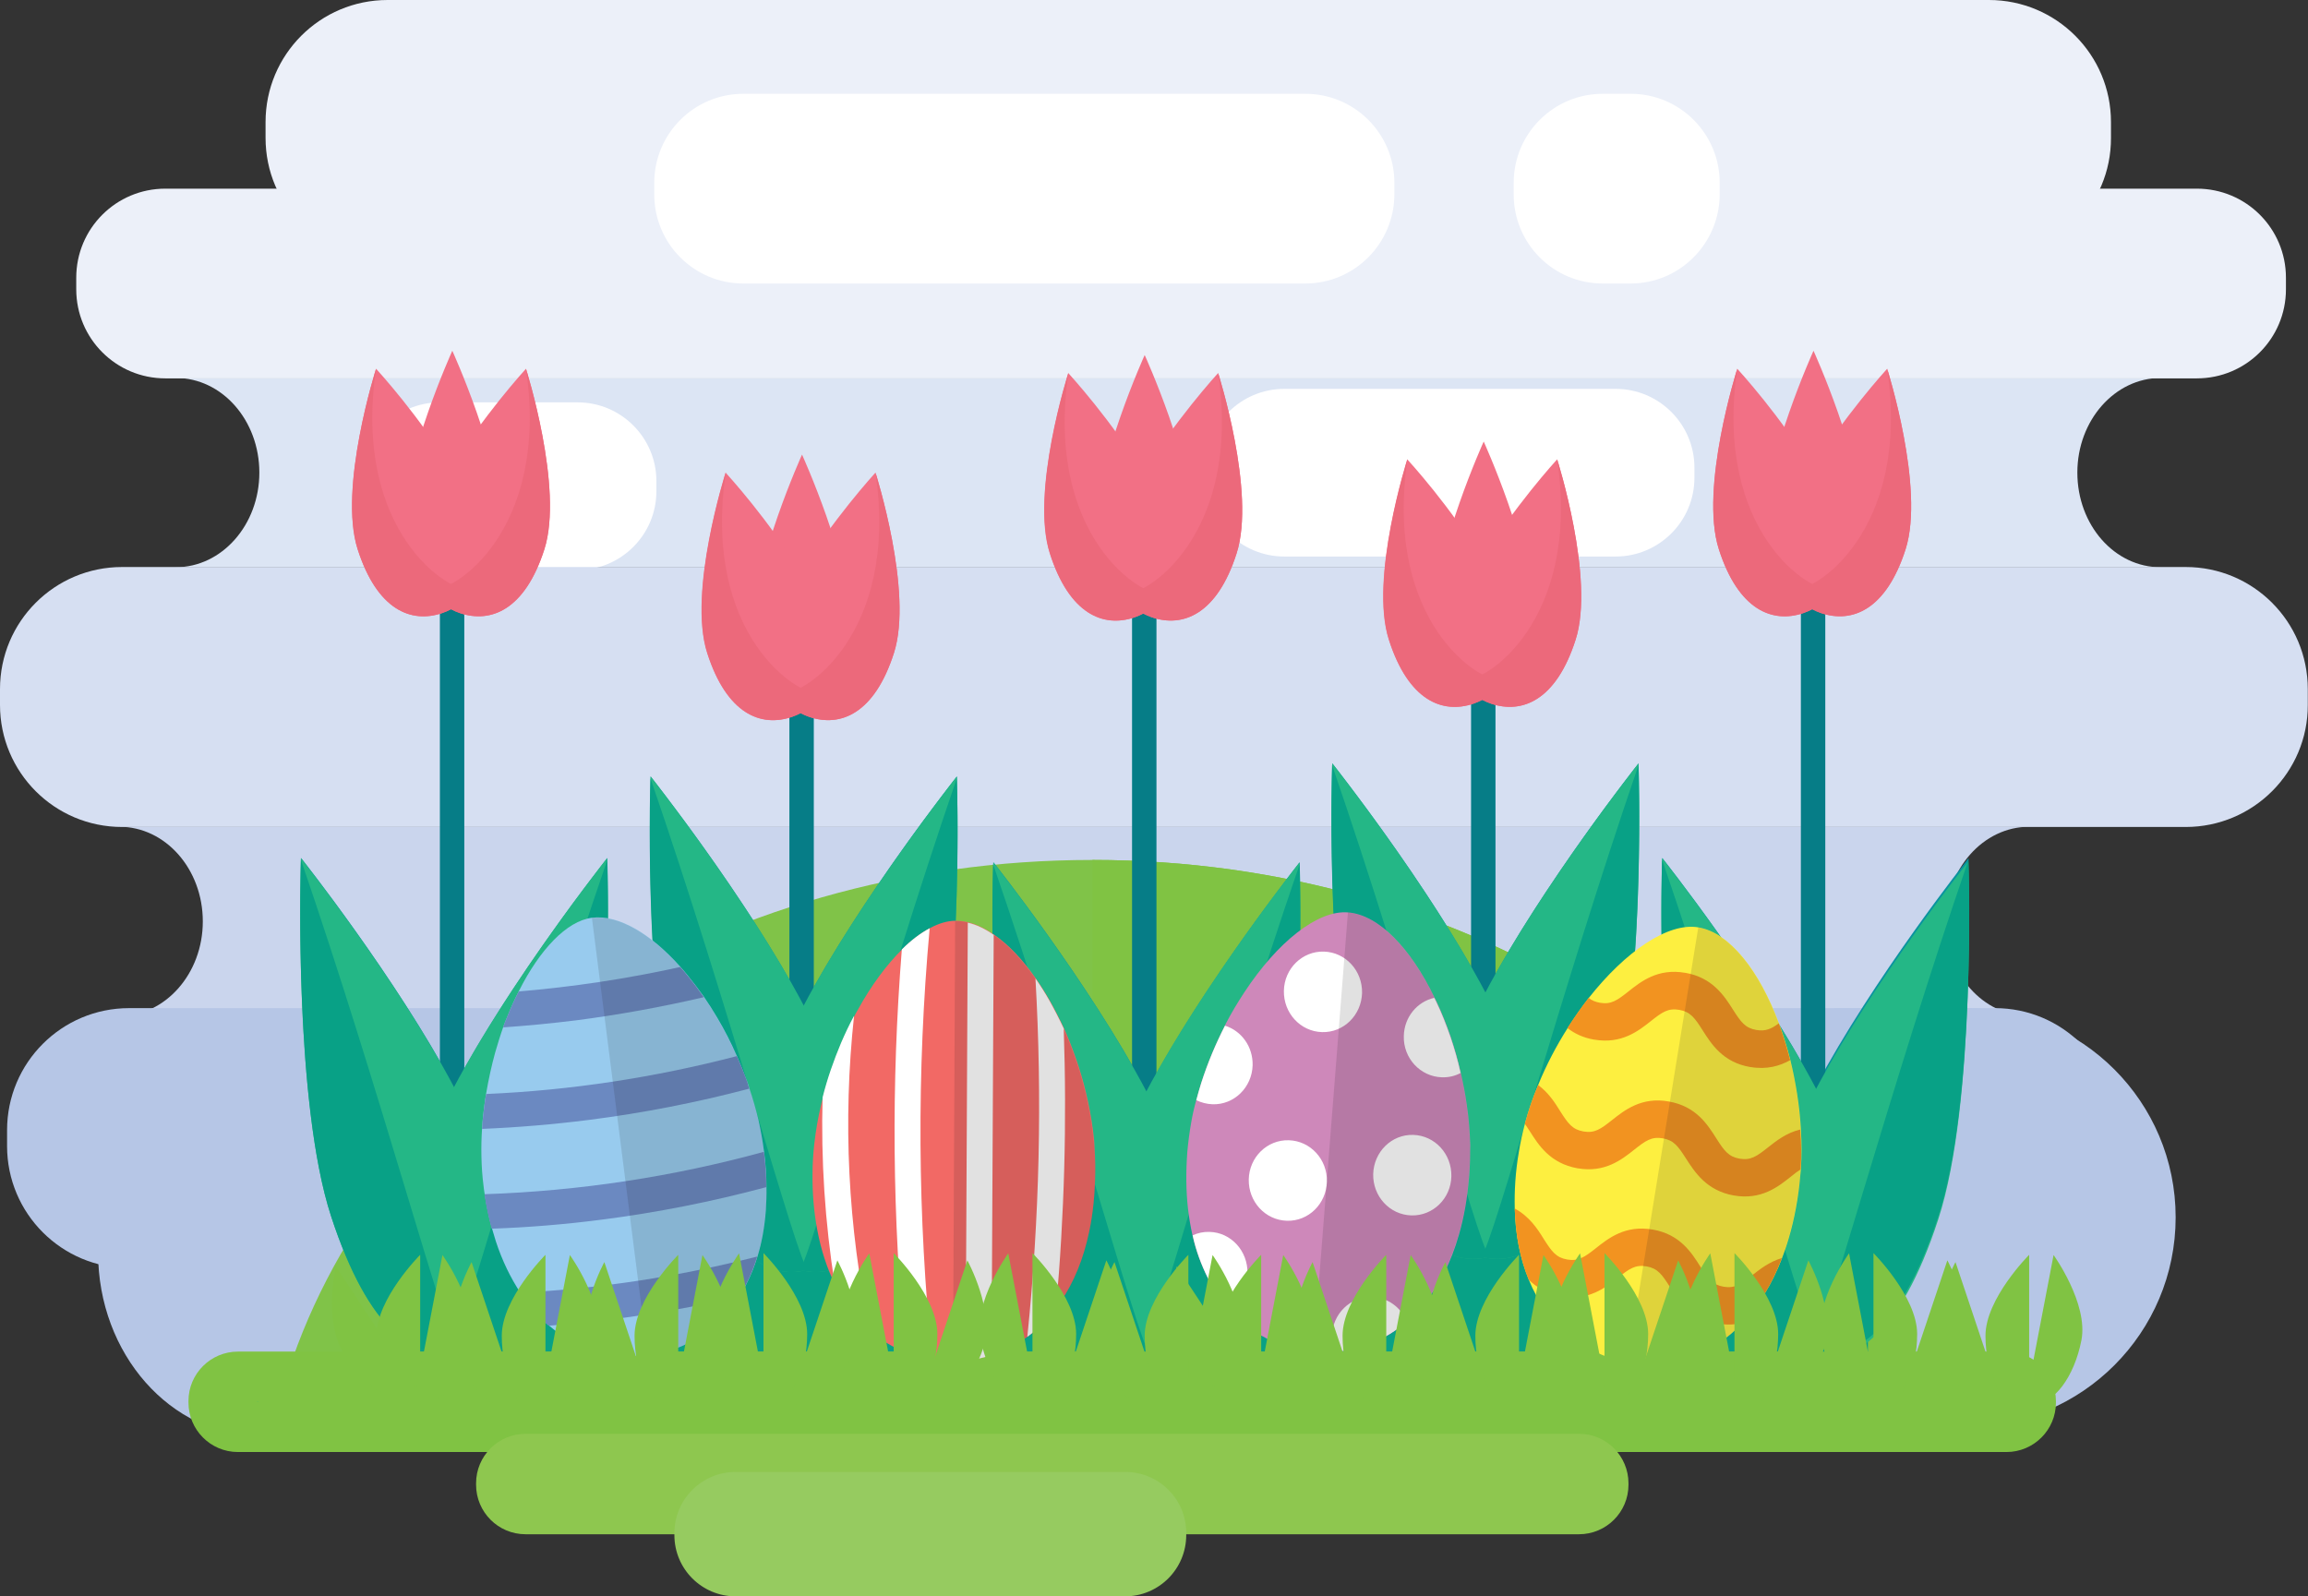 <?xml version="1.0" encoding="utf-8"?>
<!-- Generator: Adobe Illustrator 19.2.1, SVG Export Plug-In . SVG Version: 6.00 Build 0)  -->
<svg version="1.1" id="Layer_1" xmlns="http://www.w3.org/2000/svg" xmlns:xlink="http://www.w3.org/1999/xlink" x="0px" y="0px"
	 viewBox="0 0 1077.7 745.5" style="enable-background:new 0 0 1077.7 745.5;" xml:space="preserve">
<rect x="0" y="0" width="1077.7" height="745.5" fill="#333333" stroke="none"/>
<style type="text/css">
	.st0{fill:#35567B;}
	.st1{fill:none;stroke:#3D6995;stroke-width:32.568;stroke-linecap:round;stroke-linejoin:round;stroke-miterlimit:10;}
	.st2{fill:none;stroke:#35567B;stroke-width:32.568;stroke-linecap:round;stroke-linejoin:round;stroke-miterlimit:10;}
	.st3{fill:#F062A0;}
	.st4{fill:#FBE90C;}
	.st5{fill:#F29320;}
	.st6{fill:#39A9E0;}
	.st7{fill:#6A767D;}
	.st8{fill:#EBA387;}
	.st9{fill:#F9B092;}
	.st10{fill:#657C8E;}
	.st11{fill:#FDEC0A;}
	.st12{opacity:0.17;fill:#1D1D1B;}
	.st13{fill:#CCC6E3;}
	.st14{opacity:0.11;fill:#1D1D1B;}
	.st15{fill:#A2DAD8;}
	.st16{fill:#91D3CC;}
	.st17{fill:#F9D084;}
	.st18{opacity:0.15;fill:#1D1D1B;}
	.st19{fill:#C9E7F9;}
	.st20{fill:#8DA6B8;}
	.st21{fill:#2569B3;}
	.st22{fill:#F7EB73;}
	.st23{fill:#2E7CC0;}
	.st24{fill:none;stroke:#2569B3;stroke-width:26.568;stroke-linecap:round;stroke-linejoin:round;stroke-miterlimit:10;}
	.st25{fill:#E776A6;}
	.st26{fill:#C3D1EB;}
	.st27{fill:#93A0C2;}
	.st28{fill:#AEAEC5;}
	.st29{fill:#FFFFFF;}
	.st30{fill:#F0E1C9;}
	.st31{fill:#EDF1FA;}
	.st32{fill:#AF6A4B;}
	.st33{fill:#BA7C64;}
	.st34{fill:#78CDD3;}
	.st35{fill:#2D9497;}
	.st36{fill:#FBC4A9;}
	.st37{fill:#F89E73;}
	.st38{fill:#1D737D;}
	.st39{fill:#15666F;}
	.st40{fill:#30858E;}
	.st41{fill:#0E6670;}
	.st42{fill:#C3D1EB;stroke:#1D737D;stroke-width:3.721;stroke-miterlimit:10;}
	.st43{fill:none;stroke:#1D737D;stroke-width:3.721;stroke-miterlimit:10;}
	.st44{fill:#C3D1EB;stroke:#1D737D;stroke-width:3.905;stroke-miterlimit:10;}
	.st45{fill:none;stroke:#1D737D;stroke-width:3.905;stroke-miterlimit:10;}
	.st46{fill:#C3D1EB;stroke:#1D737D;stroke-width:3.324;stroke-miterlimit:10;}
	.st47{fill:none;stroke:#FFFFFF;stroke-width:7.761;stroke-linecap:round;stroke-linejoin:round;stroke-miterlimit:10;}
	.st48{fill:none;stroke:#FFFFFF;stroke-width:8.058;stroke-linecap:round;stroke-linejoin:round;stroke-miterlimit:10;}
	.st49{fill:none;stroke:#30858E;stroke-width:7.761;stroke-linecap:round;stroke-linejoin:round;stroke-miterlimit:10;}
	.st50{fill:#D6DEB1;}
	.st51{fill:#B8C08E;}
	.st52{fill:#E4885B;}
	.st53{fill:#FAB999;}
	.st54{fill:#C3D1EB;stroke:#1D737D;stroke-width:4.263;stroke-miterlimit:10;}
	.st55{fill:none;stroke:#1D737D;stroke-width:4.263;stroke-miterlimit:10;}
	.st56{fill:none;stroke:#FAB999;stroke-width:7.761;stroke-linecap:round;stroke-linejoin:round;stroke-miterlimit:10;}
	.st57{fill:#37ADB3;}
	.st58{fill:#297F83;}
	.st59{fill:none;stroke:#FFFFFF;stroke-width:12.087;stroke-linecap:round;stroke-linejoin:round;stroke-miterlimit:10;}
	.st60{fill:none;stroke:#C3D1EB;stroke-width:14.773;stroke-linecap:round;stroke-linejoin:round;stroke-miterlimit:10;}
	.st61{fill:#CCE3F6;}
	.st62{fill:#B5D5F0;}
	.st63{fill:#B6C6E6;}
	.st64{fill:#AED0EE;}
	.st65{fill:#C3DDF4;}
	.st66{fill:#AED24E;}
	.st67{fill:#08ACBA;}
	.st68{fill:#067D87;}
	.st69{fill:#6096C7;}
	.st70{fill:none;stroke:#6096C7;stroke-width:19.479;stroke-linecap:round;stroke-linejoin:round;stroke-miterlimit:10;}
	.st71{fill:#7D9C3D;}
	.st72{fill:#ADD1EF;}
	.st73{fill:#BBC5CB;}
	.st74{fill:#A4B2B8;}
	.st75{fill:#96B540;}
	.st76{fill:none;stroke:#9CC1E5;stroke-width:6.957;stroke-linecap:round;stroke-linejoin:round;stroke-miterlimit:10;}
	.st77{fill:none;stroke:#6096C7;stroke-width:18.087;stroke-linecap:round;stroke-linejoin:round;stroke-miterlimit:10;}
	.st78{fill:none;stroke:#AF6A4B;stroke-width:15.012;stroke-linecap:round;stroke-linejoin:round;stroke-miterlimit:10;}
	.st79{fill:none;stroke:#BA7C64;stroke-width:16.447;stroke-linecap:round;stroke-linejoin:round;stroke-miterlimit:10;}
	.st80{fill:none;stroke:#AF6A4B;stroke-width:14.483;stroke-linecap:round;stroke-linejoin:round;stroke-miterlimit:10;}
	.st81{fill:none;stroke:#AF6A4B;stroke-width:15.707;stroke-linecap:round;stroke-linejoin:round;stroke-miterlimit:10;}
	.st82{fill:#F9C6D6;}
	.st83{fill:#F29BB3;}
	.st84{fill:none;stroke:#D890BE;stroke-width:17.74;stroke-linecap:round;stroke-linejoin:round;stroke-miterlimit:10;}
	.st85{fill:none;stroke:#F8C3DA;stroke-width:21.753;stroke-linecap:round;stroke-linejoin:round;stroke-miterlimit:10;}
	.st86{fill:none;stroke:#F8C3DA;stroke-width:16.807;stroke-linecap:round;stroke-linejoin:round;stroke-miterlimit:10;}
	.st87{fill:none;stroke:#F8C3DA;stroke-width:19.941;stroke-linecap:round;stroke-linejoin:round;stroke-miterlimit:10;}
	.st88{fill:none;stroke:#F8C3DA;stroke-width:16.315;stroke-linecap:round;stroke-linejoin:round;stroke-miterlimit:10;}
	.st89{fill:none;stroke:#D890BE;stroke-width:24.473;stroke-linecap:round;stroke-linejoin:round;stroke-miterlimit:10;}
	.st90{fill:none;stroke:#D890BE;stroke-width:22.66;stroke-linecap:round;stroke-linejoin:round;stroke-miterlimit:10;}
	.st91{fill:none;stroke:#F8C3DA;stroke-width:23.566;stroke-linecap:round;stroke-linejoin:round;stroke-miterlimit:10;}
	.st92{fill:none;stroke:#D890BE;stroke-width:21.753;stroke-linecap:round;stroke-linejoin:round;stroke-miterlimit:10;}
	.st93{fill:none;stroke:#D890BE;stroke-width:19.034;stroke-linecap:round;stroke-linejoin:round;stroke-miterlimit:10;}
	.st94{fill:#D890BE;stroke:#D890BE;stroke-width:14.502;stroke-linecap:round;stroke-linejoin:round;stroke-miterlimit:10;}
	.st95{fill:#D890BE;stroke:#D890BE;stroke-width:12.689;stroke-linecap:round;stroke-linejoin:round;stroke-miterlimit:10;}
	.st96{fill:none;stroke:#A7CF48;stroke-width:15.409;stroke-linecap:round;stroke-linejoin:round;stroke-miterlimit:10;}
	.st97{fill:none;stroke:#F8C3DA;stroke-width:15.409;stroke-linecap:round;stroke-linejoin:round;stroke-miterlimit:10;}
	.st98{fill:#D890BE;stroke:#D890BE;stroke-width:18.128;stroke-linecap:round;stroke-linejoin:round;stroke-miterlimit:10;}
	.st99{fill:#FBF062;}
	.st100{fill:#F8B232;}
	.st101{fill:none;stroke:#669ED3;stroke-width:24.954;stroke-linecap:round;stroke-linejoin:round;stroke-miterlimit:10;}
	.st102{fill:none;stroke:#669ED3;stroke-width:24.542;stroke-linecap:round;stroke-linejoin:round;stroke-miterlimit:10;}
	.st103{fill:none;stroke:#ADD1EF;stroke-width:24.542;stroke-linecap:round;stroke-linejoin:round;stroke-miterlimit:10;}
	.st104{fill:#97C5EA;}
	.st105{fill:#A53C92;stroke:#669ED3;stroke-width:24.542;stroke-linecap:round;stroke-linejoin:round;stroke-miterlimit:10;}
	.st106{fill:none;stroke:#F68C3A;stroke-width:24.542;stroke-linecap:round;stroke-linejoin:round;stroke-miterlimit:10;}
	.st107{fill:none;stroke:#97C5EA;stroke-width:24.542;stroke-linecap:round;stroke-linejoin:round;stroke-miterlimit:10;}
	.st108{fill:#7E5342;}
	.st109{fill:#996652;}
	.st110{fill:#F8C3DA;}
	.st111{opacity:0.69;fill:#D890BE;}
	.st112{opacity:0.56;fill:#FFFFFF;}
	.st113{fill:#DCE5F4;}
	.st114{fill:#CAD5ED;}
	.st115{fill:#ECF0F9;}
	.st116{fill:#D6DFF2;}
	.st117{fill:#80C348;}
	.st118{fill:#80C343;}
	.st119{fill:#08A186;}
	.st120{fill:#09939F;}
	.st121{fill:#24B786;}
	.st122{fill:#F27085;}
	.st123{fill:#EC697B;}
	.st124{fill:none;stroke:#08ACBA;stroke-width:54.462;stroke-linecap:round;stroke-linejoin:round;stroke-miterlimit:10;}
	.st125{fill:#8EC74F;}
	.st126{fill:#F26965;}
	.st127{fill:none;stroke:#FFFFFF;stroke-width:12.26;stroke-miterlimit:10;}
	.st128{opacity:0.13;fill:#1D1D1B;}
	.st129{fill:#96CB60;}
	.st130{fill:#FDEF40;}
	.st131{fill:#CE88BA;}
	.st132{fill:#98CBEE;}
	.st133{fill:#6B89C1;}
	.st134{fill:#C5DB65;}
	.st135{fill:#ADCF54;}
	.st136{fill:none;stroke:#13815A;stroke-width:3.509;stroke-miterlimit:10;}
	.st137{fill:#139266;}
	.st138{fill:#179E6F;}
	.st139{fill:#13815A;}
	.st140{fill:#B45749;}
	.st141{fill:none;stroke:#505170;stroke-width:4.545;stroke-linecap:round;stroke-linejoin:round;stroke-miterlimit:10;}
	.st142{fill:none;stroke:#13815A;stroke-width:4.262;stroke-miterlimit:10;}
	.st143{fill:#F04A58;}
	.st144{fill:#E83140;}
	.st145{fill:none;stroke:#505170;stroke-width:7.292;stroke-linecap:round;stroke-linejoin:round;stroke-miterlimit:10;}
	.st146{fill:#505170;}
	.st147{fill:none;stroke:#505170;stroke-width:4.861;stroke-linecap:round;stroke-linejoin:round;stroke-miterlimit:10;}
	.st148{fill:#FFD341;}
	.st149{fill:#FFCF2E;}
	.st150{fill:none;stroke:#505170;stroke-width:7.059;stroke-linecap:round;stroke-linejoin:round;stroke-miterlimit:10;}
	.st151{fill:none;stroke:#505170;stroke-width:4.706;stroke-linecap:round;stroke-linejoin:round;stroke-miterlimit:10;}
	.st152{fill:#8DD3D1;}
	.st153{fill:#DFF3FD;}
	.st154{fill:#AAE0FA;}
	.st155{fill:#B2E0E0;}
	.st156{fill:#C4E9FB;}
	.st157{fill:#72CEE8;}
	.st158{fill:#FDF05C;}
	.st159{fill:#E6E867;}
	.st160{fill:#B3D55F;}
	.st161{fill:#8AD4E2;}
	.st162{fill:none;stroke:#F8B232;stroke-width:11.232;stroke-miterlimit:10;}
	.st163{fill:#D8E14B;}
	.st164{opacity:0.42;fill:#E1EFFA;}
	.st165{opacity:0.56;fill:#B5C736;}
	.st166{opacity:0.6;fill:#FFFFFF;}
	.st167{fill:#C5DFF4;}
	.st168{opacity:0.25;fill:#1D1D1B;}
	.st169{fill:#6C8DC8;}
	.st170{fill:#5F7CB1;}
	.st171{fill:#F7EA63;}
	.st172{fill:#7B9CD1;}
	.st173{fill:#A1DBE8;}
	.st174{fill:#E75B68;}
	.st175{fill:#F1F6FC;}
	.st176{opacity:0.82;fill:#E6E867;}
	.st177{opacity:0.56;}
	.st178{fill:#B5C736;}
	.st179{fill:#FEC776;}
	.st180{fill:#ACE1F7;}
	.st181{fill:#D88ABB;}
	.st182{fill:#70D0F6;}
	.st183{fill:none;stroke:#FFFFFF;stroke-width:32.776;stroke-linecap:round;stroke-linejoin:round;stroke-miterlimit:10;}
	.st184{fill:none;stroke:#FFFFFF;stroke-width:39.091;stroke-linecap:round;stroke-linejoin:round;stroke-miterlimit:10;}
	.st185{fill:none;stroke:#FEE25E;stroke-width:62.846;stroke-linecap:round;stroke-linejoin:round;stroke-miterlimit:10;}
	.st186{fill:#58C3F0;}
	.st187{fill:none;stroke:#FEE25E;stroke-width:68.724;stroke-linecap:round;stroke-linejoin:round;stroke-miterlimit:10;}
	.st188{fill:#FEE25E;}
	.st189{fill:none;stroke:#FFCF5F;stroke-width:47.946;stroke-linecap:round;stroke-linejoin:round;stroke-miterlimit:10;}
	.st190{fill:#CA9E68;}
	.st191{fill:#B17F4A;}
	.st192{opacity:0.23;fill:#1D1D1B;}
	.st193{fill:#6DC497;}
	.st194{fill:#31AC66;}
	.st195{fill:none;stroke:#F89E73;stroke-width:37.047;stroke-linecap:round;stroke-linejoin:round;stroke-miterlimit:10;}
	.st196{opacity:0.23;fill:#FFFFFF;}
	.st197{fill:none;stroke:#FFFFFF;stroke-width:35.105;stroke-linecap:round;stroke-linejoin:round;stroke-miterlimit:10;}
	.st198{fill:none;stroke:#BABADD;stroke-width:44.787;stroke-linecap:round;stroke-linejoin:round;stroke-miterlimit:10;}
	.st199{fill:none;stroke:#F89E73;stroke-width:43.464;stroke-linecap:round;stroke-linejoin:round;stroke-miterlimit:10;}
	.st200{fill:none;stroke:#FEC776;stroke-width:49.905;stroke-linecap:round;stroke-linejoin:round;stroke-miterlimit:10;}
	.st201{fill:#FFF2D8;}
	.st202{fill:#F47A55;}
	.st203{opacity:0.29;fill:#1D1D1B;}
	.st204{fill:#FAB070;}
	.st205{fill:#2DBAA3;}
	.st206{fill:#F59AA5;}
	.st207{fill:#1D1D1B;}
	.st208{opacity:0.22;fill:#1D1D1B;}
	.st209{fill:none;stroke:#9A684C;stroke-width:10.57;stroke-miterlimit:10;}
	.st210{fill:none;stroke:#505170;stroke-width:3.434;stroke-linecap:round;stroke-linejoin:round;stroke-miterlimit:10;}
	.st211{fill:none;stroke:#505170;stroke-width:5.822;stroke-linecap:round;stroke-linejoin:round;stroke-miterlimit:10;}
	.st212{fill:none;stroke:#13815A;stroke-width:2.763;stroke-miterlimit:10;}
	.st213{fill:#B5D565;}
	.st214{fill:#D0E073;}
	.st215{fill:#EBF0BA;}
	.st216{fill:#9A684C;}
	.st217{fill:#F2B998;}
	.st218{fill:none;}
	.st219{opacity:0.14;fill:#1D1D1B;}
	.st220{opacity:0.21;fill:#1D1D1B;}
	.st221{fill:#894E9F;}
	.st222{fill:#662C83;}
	.st223{fill:none;stroke:#AD7760;stroke-width:28.04;stroke-linecap:round;stroke-linejoin:round;stroke-miterlimit:10;}
	.st224{fill:#F37546;}
	.st225{fill:#FEDE5D;}
	.st226{fill:#F58459;}
	.st227{fill:#F68B3B;}
	.st228{fill:#F69068;}
	.st229{fill:none;stroke:#13815A;stroke-width:3.252;stroke-miterlimit:10;}
	.st230{fill:none;stroke:#FFFFFF;stroke-width:43.031;stroke-linecap:round;stroke-linejoin:round;stroke-miterlimit:10;}
	.st231{fill:#FBD5DD;}
	.st232{fill:#61BE72;}
	.st233{fill:#F7EB71;}
	.st234{fill:#F6B35C;}
	.st235{fill:#DC663F;}
	.st236{fill:none;stroke:#C7D54B;stroke-width:51.472;stroke-linecap:round;stroke-linejoin:round;stroke-miterlimit:10;}
	.st237{fill:none;stroke:#C7D54B;stroke-width:53.7;stroke-linecap:round;stroke-linejoin:round;stroke-miterlimit:10;}
	.st238{fill:#C7D54B;}
	.st239{fill:none;stroke:#B5E4FA;stroke-width:56.728;stroke-linecap:round;stroke-linejoin:round;stroke-miterlimit:10;}
	.st240{fill:none;stroke:#91D7F4;stroke-width:54.365;stroke-linecap:round;stroke-linejoin:round;stroke-miterlimit:10;}
	.st241{fill:none;stroke:#B5E4FA;stroke-width:54.365;stroke-linecap:round;stroke-linejoin:round;stroke-miterlimit:10;}
	.st242{fill:none;stroke:#B5E4FA;stroke-width:47.274;stroke-linecap:round;stroke-linejoin:round;stroke-miterlimit:10;}
	.st243{fill:#91D7F4;}
	.st244{fill:none;stroke:#C7D54B;stroke-width:30.415;stroke-linecap:round;stroke-linejoin:round;stroke-miterlimit:10;}
	.st245{fill:#29BAA0;}
	.st246{fill:#455565;}
	.st247{fill:#95C13D;}
	.st248{fill:#AC4A6C;}
	.st249{fill:#A53C92;}
	.st250{fill:none;stroke:#6096C7;stroke-width:19.7;stroke-linecap:round;stroke-linejoin:round;stroke-miterlimit:10;}
	.st251{fill:none;stroke:#A53C92;stroke-width:27.179;stroke-linecap:round;stroke-linejoin:round;stroke-miterlimit:10;}
	.st252{fill:none;stroke:#A53C92;stroke-width:31;stroke-linecap:round;stroke-linejoin:round;stroke-miterlimit:10;}
	.st253{fill:none;stroke:#F7EB73;stroke-width:26.73;stroke-linecap:round;stroke-linejoin:round;stroke-miterlimit:10;}
	.st254{fill:none;stroke:#F68C3A;stroke-width:26.73;stroke-linecap:round;stroke-linejoin:round;stroke-miterlimit:10;}
	.st255{fill:none;stroke:#A53C92;stroke-width:26.73;stroke-linecap:round;stroke-linejoin:round;stroke-miterlimit:10;}
	.st256{fill:#F68C3A;}
	.st257{fill:#A53C92;stroke:#A53C92;stroke-width:26.73;stroke-linecap:round;stroke-linejoin:round;stroke-miterlimit:10;}
	.st258{fill:#CFC2E0;}
	.st259{fill:#BFB2D7;}
	.st260{fill:#A294C7;}
	.st261{fill:#AD9ECC;}
	.st262{fill:#DED5EA;}
	.st263{fill:#DED154;}
	.st264{fill:#4F6274;}
	.st265{fill:#C2D991;}
	.st266{fill:#A1AE88;}
	.st267{fill:#9EB177;}
	.st268{fill:#7B8A5D;}
	.st269{fill:#DEDC1F;stroke:#455565;stroke-width:5.56;stroke-linecap:round;stroke-linejoin:round;stroke-miterlimit:10;}
	.st270{fill:none;stroke:#455565;stroke-width:3.707;stroke-miterlimit:10;}
	.st271{fill:#9C9C9B;stroke:#455565;stroke-width:3.956;stroke-linecap:round;stroke-linejoin:round;stroke-miterlimit:10;}
	.st272{fill:#DEDC1F;stroke:#455565;stroke-width:6.178;stroke-linecap:round;stroke-linejoin:round;stroke-miterlimit:10;}
	.st273{fill:none;stroke:#455565;stroke-width:4.119;stroke-miterlimit:10;}
	.st274{fill:#DBDADA;stroke:#455565;stroke-width:4.396;stroke-linecap:round;stroke-linejoin:round;stroke-miterlimit:10;}
	.st275{fill:#C8567E;}
	.st276{fill:#D9E7A4;}
	.st277{fill:#FDEC0A;stroke:#455565;stroke-width:5.346;stroke-miterlimit:10;}
	.st278{fill:#C0E6ED;}
	.st279{fill:#7FA1A3;}
	.st280{fill:#AEDBDE;}
	.st281{fill:#717070;}
	.st282{fill:#DEDC1F;stroke:#455565;stroke-width:6.132;stroke-linecap:round;stroke-linejoin:round;stroke-miterlimit:10;}
	.st283{fill:none;stroke:#455565;stroke-width:4.088;stroke-miterlimit:10;}
	.st284{fill:#DBDADA;stroke:#455565;stroke-width:4.363;stroke-linecap:round;stroke-linejoin:round;stroke-miterlimit:10;}
	.st285{fill:#9C9C9B;stroke:#455565;stroke-width:4.363;stroke-linecap:round;stroke-linejoin:round;stroke-miterlimit:10;}
	.st286{fill:#5C7388;}
	.st287{fill:none;stroke:#455565;stroke-width:26.73;stroke-linecap:round;stroke-linejoin:round;stroke-miterlimit:10;}
	.st288{fill:#F17922;}
	.st289{fill:#F89C58;}
	.st290{fill:none;stroke:#3D3D3C;stroke-width:3.941;stroke-miterlimit:10;}
	.st291{fill:#3D3D3C;}
	.st292{fill:#A53C92;stroke:#A53C92;stroke-width:28;stroke-linecap:round;stroke-linejoin:round;stroke-miterlimit:10;}
	.st293{fill:#D2EEF7;}
	.st294{fill:#C0E7F2;}
	.st295{fill:#577699;}
	.st296{fill:none;stroke:#9D8EC4;stroke-width:21.481;stroke-linecap:round;stroke-linejoin:round;stroke-miterlimit:10;}
	.st297{fill:none;stroke:#9D8EC4;stroke-width:16.708;stroke-linecap:round;stroke-linejoin:round;stroke-miterlimit:10;}
	.st298{fill:#8F80BC;}
	.st299{fill:#FBAB28;}
	.st300{fill:none;stroke:#9D8EC4;stroke-width:19.283;stroke-linecap:round;stroke-linejoin:round;stroke-miterlimit:10;}
	.st301{fill:none;stroke:#9D8EC4;stroke-width:14.998;stroke-linecap:round;stroke-linejoin:round;stroke-miterlimit:10;}
	.st302{fill:#9485BF;}
	.st303{fill:none;stroke:#455565;stroke-width:11.584;stroke-linecap:round;stroke-linejoin:round;stroke-miterlimit:10;}
	.st304{fill:#E8DB18;}
	.st305{fill:#FDEE1C;}
	.st306{fill:none;stroke:#BDDBF3;stroke-width:6.133;stroke-linecap:round;stroke-linejoin:round;stroke-miterlimit:10;}
	.st307{fill:#E1F1FB;}
	.st308{fill:none;stroke:#445070;stroke-width:104.995;stroke-linecap:round;stroke-linejoin:round;stroke-miterlimit:10;}
	.st309{fill:#445070;}
	.st310{fill:#FFD686;}
	.st311{fill:#B6C4E5;}
	.st312{fill:#FACD74;}
	.st313{fill:#FFE4B0;}
	.st314{fill:#C75869;}
	.st315{fill:none;stroke:#F27085;stroke-width:6.299;stroke-linecap:round;stroke-linejoin:round;stroke-miterlimit:10;}
	.st316{fill:#F5C668;}
	.st317{fill:#E66678;}
	.st318{fill:#926940;}
	.st319{fill:#683E17;}
	.st320{fill:#ABD0EE;}
	.st321{fill:#85B0D9;}
	.st322{fill:#FCD0BB;}
	.st323{fill:#F9AFA4;}
	.st324{fill:#F69888;}
	.st325{fill:#526187;}
	.st326{fill:none;stroke:#F8A79A;stroke-width:2;stroke-miterlimit:10;}
	.st327{fill:none;stroke:#FABEB4;stroke-width:2;stroke-miterlimit:10;}
	.st328{fill:#F29320;stroke:#526187;stroke-width:1.754;stroke-miterlimit:10;}
	.st329{fill:none;stroke:#FFFFFF;stroke-width:5.256;stroke-linecap:round;stroke-linejoin:round;stroke-miterlimit:10;}
	.st330{fill:none;stroke:#FAB999;stroke-width:5.256;stroke-linecap:round;stroke-linejoin:round;stroke-miterlimit:10;}
	.st331{fill:#A7D9C1;}
	.st332{fill:#75C69A;}
	.st333{fill:#EC697A;}
	.st334{fill:none;stroke:#A7D9C1;stroke-width:2;stroke-miterlimit:10;}
	.st335{fill:none;stroke:#75C69A;stroke-width:2;stroke-miterlimit:10;}
	.st336{fill:none;stroke:#B8C08E;stroke-width:2;stroke-miterlimit:10;}
	.st337{fill:#F8ED87;}
	.st338{fill:#F8F4C7;}
	.st339{fill:none;stroke:#F8B2B3;stroke-width:1.169;stroke-linecap:round;stroke-linejoin:round;stroke-miterlimit:10;}
	.st340{fill:#6C7EB1;}
	.st341{fill:#C9E0F4;}
	.st342{fill:#8DB5DF;}
	.st343{fill:#E86778;}
</style>
<g>
	<g>
		<path class="st113" d="M970,220.7c0-24.4,17.5-44.2,39-44.2H82.1c21.6,0,39,19.8,39,44.2s-17.5,44.2-39,44.2H1009
			C987.4,265,970,245.2,970,220.7z"/>
		<path class="st114" d="M908.5,430.3c0-24.4,17.5-44.2,39-44.2H55.7c21.6,0,39,19.8,39,44.2c0,24.4-17.5,44.2-39,44.2h891.8
			C925.9,474.5,908.5,454.7,908.5,430.3z"/>
		<path class="st63" d="M931.5,592.2H60.3c-31.5,0-57-25.5-57-57v-7.4c0-31.5,25.5-57,57-57h871.2c31.5,0,57,25.5,57,57v7.4
			C988.6,566.7,963,592.2,931.5,592.2z"/>
		<path class="st115" d="M928.7,121.4H181c-31.5,0-57-25.5-57-57V57c0-31.5,25.5-57,57-57h747.7c31.5,0,57,25.5,57,57v7.4
			C985.8,95.9,960.2,121.4,928.7,121.4z"/>
		<path class="st115" d="M1025.8,176.7H77.2c-23,0-41.6-18.6-41.6-41.6v-5.4c0-23,18.6-41.6,41.6-41.6h948.6
			c23,0,41.6,18.6,41.6,41.6v5.4C1067.4,158.1,1048.8,176.7,1025.8,176.7z"/>
		<path class="st29" d="M609.5,132.4H347.1c-23,0-41.6-18.6-41.6-41.6v-5.4c0-23,18.6-41.6,41.6-41.6h262.4
			c23,0,41.6,18.6,41.6,41.6v5.4C651,113.8,632.4,132.4,609.5,132.4z"/>
		<path class="st29" d="M269.7,266.2h-64.3c-20.3,0-36.8-16.5-36.8-36.8v-4.7c0-20.3,16.5-36.8,36.8-36.8h64.3
			c20.3,0,36.8,16.5,36.8,36.8v4.7C306.5,249.7,290,266.2,269.7,266.2z"/>
		<path class="st29" d="M754.4,259.9H599.7c-20.3,0-36.8-16.5-36.8-36.8v-4.7c0-20.3,16.5-36.8,36.8-36.8h154.7
			c20.3,0,36.8,16.5,36.8,36.8v4.7C791.2,243.4,774.7,259.9,754.4,259.9z"/>
		<path class="st116" d="M1020.6,386.2H57c-31.5,0-57-25.5-57-57v-7.4c0-31.5,25.5-57,57-57h963.6c31.5,0,57,25.5,57,57v7.4
			C1077.7,360.6,1052.1,386.2,1020.6,386.2z"/>
		<path class="st29" d="M761.4,132.4h-13c-23,0-41.6-18.6-41.6-41.6v-5.4c0-23,18.6-41.6,41.6-41.6h13c23,0,41.6,18.6,41.6,41.6v5.4
			C802.9,113.8,784.3,132.4,761.4,132.4z"/>
		<path class="st63" d="M121.5,471.4h19.9l46,119.2v80.1h-65.9c-41.8,0-75.7-38.4-75.7-85.7v-27.8
			C45.9,509.8,79.7,471.4,121.5,471.4z"/>
		<path class="st63" d="M918.2,470.8h-61.7v195.4h61.7c54,0,97.7-43.8,97.7-97.7v0C1015.9,514.6,972.2,470.8,918.2,470.8z"/>
	</g>
	<g>
		<g>
			<path class="st117" d="M883.6,634.6c-47.2-134.7-196.6-233-373.5-233c-177,0-326.3,98.4-373.5,233H883.6z"/>
			<path class="st118" d="M883.6,634.6c-47.2-134.7-196.6-233-373.5-233v233H883.6z"/>
		</g>
		<rect x="192.2" y="558.7" class="st119" width="680" height="72.6"/>
		<g>
			<path class="st120" d="M919.2,401.5c0-0.5,0-0.8,0-0.8s-44.7,56.4-71.5,107c-26.8-50.6-71.5-107-71.5-107s0,0.3,0,0.8
				c15,62.3,20.1,124.5,47,182.8c-2.1,27,6.8,41.3,21,46.3c0.6,0.2,1.2,0.4,1.7,0.5c0.6-0.8,1.3-1.6,1.9-2.4
				c0.6,0.8,1.2,1.6,1.9,2.4c0.6-0.2,1.2-0.3,1.7-0.5c14.1-4.9,23.1-19.2,21-46.3C899.1,526.1,904.2,463.9,919.2,401.5z"/>
			<rect x="840.9" y="277.1" class="st68" width="11.4" height="354.6"/>
			<path class="st121" d="M863.1,542.7c-17.9-54.9-87-142-87-142s-3.8,112.5,14.1,167.3s40.9,69.5,61,62.5
				C871.4,623.5,881,597.5,863.1,542.7z"/>
			<path class="st121" d="M832.1,544.3c17.9-54.9,87-142,87-142S923,514.8,905,569.6c-17.9,54.9-40.9,69.5-61,62.5
				C823.9,625.1,814.2,599.1,832.1,544.3z"/>
			<path class="st119" d="M919.2,401.5c0.3,9.8,2.9,114.3-14.1,166.5c-17.4,53.3-39.6,68.6-59.3,63.1
				C851.3,624.5,882.6,507.7,919.2,401.5z"/>
			<g>
				<path class="st122" d="M824.1,243.9c0-30,22.7-80.1,22.7-80.1s22.8,50.1,22.8,80.1S859.4,282,846.9,282
					C834.3,282.1,824.2,273.9,824.1,243.9z"/>
				<path class="st122" d="M881.2,172.2c0,0-21.3,23.3-35,47.1c-13.6-23.8-35-47.1-35-47.1s-17.8,55.8-8.6,84.3
					c9.1,28.4,25,34.8,39.5,29.8c1.4-0.5,2.8-1.1,4.1-1.8c1.3,0.7,2.7,1.3,4.1,1.8c14.5,4.9,30.4-1.4,39.5-29.8
					C898.9,228,881.2,172.2,881.2,172.2z"/>
				<path class="st123" d="M881.2,172.2C881.2,172.2,881.1,172.2,881.2,172.2c11.2,75.9-34.3,105.2-44.5,103.1c3,5.4,7.7,9,13.6,11
					c14.5,4.9,30.4-1.4,39.5-29.8C898.9,228,881.2,172.2,881.2,172.2z"/>
				<path class="st123" d="M811.2,172.2C811.2,172.2,811.2,172.2,811.2,172.2c-11.2,75.9,34.3,105.2,44.5,103.1
					c-3,5.4-7.7,9-13.6,11c-14.5,4.9-30.4-1.4-39.5-29.8C793.5,228,811.2,172.2,811.2,172.2z"/>
			</g>
			<path class="st119" d="M776.1,401.5c-0.3,9.8-2.9,114.3,14.1,166.5c17.4,53.3,39.6,68.6,59.3,63.1
				C843.9,624.5,812.6,507.7,776.1,401.5z"/>
		</g>
		<g>
			<path class="st120" d="M283.6,401.5c0-0.5,0-0.8,0-0.8s-44.7,56.4-71.5,107c-26.8-50.6-71.5-107-71.5-107s0,0.3,0,0.8
				c15,62.3,20.1,124.5,47,182.8c-2.1,27,6.8,41.3,21,46.3c0.6,0.2,1.2,0.4,1.7,0.5c0.6-0.8,1.3-1.6,1.9-2.4
				c0.6,0.8,1.2,1.6,1.9,2.4c0.6-0.2,1.2-0.3,1.7-0.5c14.1-4.9,23.1-19.2,21-46.3C263.5,526.1,268.6,463.9,283.6,401.5z"/>
			<rect x="205.4" y="277.1" class="st68" width="11.4" height="354.6"/>
			<path class="st121" d="M227.5,542.7c-17.9-54.9-87-142-87-142s-3.8,112.5,14.1,167.3s40.9,69.5,61.1,62.5
				S245.5,597.5,227.5,542.7z"/>
			<path class="st121" d="M196.5,542.7c17.9-54.9,87-142,87-142s3.8,112.5-14.1,167.3s-40.9,69.5-61.1,62.5S178.6,597.5,196.5,542.7
				z"/>
			<path class="st119" d="M283.6,401.5c0.3,9.8,2.9,114.3-14.1,166.5c-17.4,53.3-39.6,68.6-59.3,63.1
				C215.7,624.5,247,507.7,283.6,401.5z"/>
			<g>
				<path class="st122" d="M188.5,243.9c0-30,22.7-80.1,22.7-80.1s22.8,50.1,22.8,80.1S223.8,282,211.3,282
					C198.7,282.1,188.6,273.9,188.5,243.9z"/>
				<path class="st122" d="M245.6,172.2c0,0-21.3,23.3-35,47.1c-13.6-23.8-35-47.1-35-47.1s-17.8,55.8-8.6,84.3
					c9.1,28.4,25,34.8,39.5,29.8c1.4-0.5,2.8-1.1,4.1-1.8c1.3,0.7,2.7,1.3,4.1,1.8c14.5,4.9,30.4-1.4,39.5-29.8
					C263.3,228,245.6,172.2,245.6,172.2z"/>
				<path class="st123" d="M245.6,172.2C245.6,172.2,245.5,172.2,245.6,172.2c11.2,75.9-34.3,105.2-44.5,103.1c3,5.4,7.7,9,13.6,11
					c14.5,4.9,30.4-1.4,39.5-29.8C263.3,228,245.6,172.2,245.6,172.2z"/>
				<path class="st123" d="M175.6,172.2C175.6,172.2,175.6,172.2,175.6,172.2c-11.2,75.9,34.3,105.2,44.5,103.1
					c-3,5.4-7.7,9-13.6,11c-14.5,4.9-30.4-1.4-39.5-29.8C157.9,228,175.6,172.2,175.6,172.2z"/>
			</g>
			<path class="st119" d="M140.5,401.5c-0.3,9.8-2.9,114.3,14.1,166.5c17.4,53.3,39.6,68.6,59.3,63.1
				C208.3,624.5,177,507.7,140.5,401.5z"/>
		</g>
		<g>
			<path class="st120" d="M446.8,363.4c0-0.5,0-0.8,0-0.8s-44.7,56.4-71.5,107c-26.8-50.6-71.5-107-71.5-107s0,0.3,0,0.8
				c15,62.3,20.1,124.5,47,182.8c-2.1,27,6.8,41.3,21,46.3c0.6,0.2,1.2,0.4,1.7,0.5c0.6-0.8,1.3-1.6,1.9-2.4
				c0.6,0.8,1.2,1.6,1.9,2.4c0.6-0.2,1.2-0.3,1.7-0.5c14.1-4.9,23.1-19.2,21-46.3C426.7,488,431.9,425.8,446.8,363.4z"/>
			<rect x="368.6" y="325.6" class="st68" width="11.4" height="268"/>
			<path class="st121" d="M390.8,504.6c-17.9-54.9-87-142-87-142s-3.8,112.5,14.1,167.3c17.9,54.9,40.9,69.5,61.1,62.5
				C399,585.5,408.7,559.4,390.8,504.6z"/>
			<path class="st121" d="M359.8,504.6c17.9-54.9,87-142,87-142s3.8,112.5-14.1,167.3c-17.9,54.9-40.9,69.5-61.1,62.5
				S341.9,559.4,359.8,504.6z"/>
			<path class="st119" d="M446.8,363.4c0.3,9.8,2.9,114.3-14.1,166.5c-17.4,53.3-39.6,68.6-59.3,63.1
				C379,586.4,410.3,469.6,446.8,363.4z"/>
			<g>
				<path class="st122" d="M351.8,292.4c0-30,22.7-80.1,22.7-80.1s22.8,50.1,22.8,80.1c0,30-10.2,38.2-22.7,38.2
					C362,330.5,351.8,322.4,351.8,292.4z"/>
				<path class="st122" d="M408.8,220.7c0,0-21.3,23.3-35,47.1c-13.6-23.8-35-47.1-35-47.1s-17.8,55.8-8.6,84.3
					c9.1,28.4,25,34.8,39.5,29.8c1.4-0.5,2.8-1.1,4.1-1.8c1.3,0.7,2.7,1.3,4.1,1.8c14.5,4.9,30.4-1.4,39.5-29.8
					C426.6,276.5,408.8,220.7,408.8,220.7z"/>
				<path class="st123" d="M408.8,220.7C408.8,220.7,408.8,220.7,408.8,220.7c11.2,75.9-34.3,105.2-44.5,103.1c3,5.4,7.7,9,13.6,11
					c14.5,4.9,30.4-1.4,39.5-29.8C426.6,276.5,408.8,220.7,408.8,220.7z"/>
				<path class="st123" d="M338.9,220.7C338.9,220.7,338.9,220.7,338.9,220.7c-11.2,75.9,34.3,105.2,44.5,103.1
					c-3,5.4-7.7,9-13.6,11c-14.5,4.9-30.4-1.4-39.5-29.8C321.1,276.5,338.9,220.7,338.9,220.7z"/>
			</g>
			<path class="st119" d="M303.7,363.4c-0.3,9.8-2.9,114.3,14.1,166.5c17.4,53.3,39.6,68.6,59.3,63.1
				C371.6,586.4,340.3,469.6,303.7,363.4z"/>
		</g>
		<g>
			<path class="st120" d="M765.1,357.3c0-0.5,0-0.8,0-0.8s-44.7,56.4-71.5,107c-26.8-50.6-71.5-107-71.5-107s0,0.3,0,0.8
				c15,62.3,20.1,124.5,47,182.8c-2.1,27,6.8,41.3,21,46.3c0.6,0.2,1.2,0.4,1.7,0.5c0.6-0.8,1.3-1.6,1.9-2.4
				c0.6,0.8,1.2,1.6,1.9,2.4c0.6-0.2,1.2-0.3,1.7-0.5c14.1-4.9,23.1-19.2,21-46.3C745,481.8,750.2,419.6,765.1,357.3z"/>
			<rect x="686.9" y="319.4" class="st68" width="11.4" height="268"/>
			<path class="st121" d="M709.1,498.5c-17.9-54.9-87-142-87-142s-3.8,112.5,14.1,167.3c17.9,54.9,40.9,69.5,61.1,62.5
				C717.3,579.3,727,553.3,709.1,498.5z"/>
			<path class="st121" d="M678.1,498.5c17.9-54.9,87-142,87-142S768.9,469,751,523.8c-17.9,54.9-40.9,69.5-61.1,62.5
				C669.8,579.3,660.1,553.3,678.1,498.5z"/>
			<path class="st119" d="M765.1,357.3c0.3,9.8,2.9,114.3-14.1,166.5c-17.4,53.3-39.6,68.6-59.3,63.1
				C697.3,580.3,728.6,463.5,765.1,357.3z"/>
			<g>
				<path class="st122" d="M670.1,286.3c0-30,22.7-80.1,22.7-80.1s22.8,50.1,22.8,80.1c0,30-10.2,38.2-22.7,38.2
					S670.1,316.3,670.1,286.3z"/>
				<path class="st122" d="M727.1,214.5c0,0-21.3,23.3-35,47.1c-13.6-23.8-35-47.1-35-47.1s-17.8,55.8-8.6,84.3
					c9.1,28.4,25,34.8,39.5,29.8c1.4-0.5,2.8-1.1,4.1-1.8c1.3,0.7,2.7,1.3,4.1,1.8c14.5,4.9,30.4-1.4,39.5-29.8
					C744.9,270.4,727.1,214.5,727.1,214.5z"/>
				<path class="st123" d="M727.1,214.5C727.1,214.5,727.1,214.6,727.1,214.5c11.2,75.9-34.3,105.2-44.5,103.1c3,5.4,7.7,9,13.6,11
					c14.5,4.9,30.4-1.4,39.5-29.8C744.9,270.4,727.1,214.5,727.1,214.5z"/>
				<path class="st123" d="M657.2,214.5C657.2,214.5,657.2,214.6,657.2,214.5c-11.2,75.9,34.3,105.2,44.5,103.1
					c-3,5.4-7.7,9-13.6,11c-14.5,4.9-30.4-1.4-39.5-29.8C639.4,270.4,657.2,214.5,657.2,214.5z"/>
			</g>
			<path class="st119" d="M622,357.3c-0.3,9.8-2.9,114.3,14.1,166.5c17.4,53.3,39.6,68.6,59.3,63.1
				C689.9,580.3,658.6,463.5,622,357.3z"/>
		</g>
		<g>
			<path class="st120" d="M606.9,403.5c0-0.5,0-0.8,0-0.8s-44.7,56.4-71.5,107c-26.8-50.6-71.5-107-71.5-107s0,0.3,0,0.8
				c15,62.3,20.1,124.5,47,182.8c-2.1,27,6.8,41.3,21,46.3c0.6,0.2,1.2,0.4,1.7,0.5c0.6-0.8,1.3-1.6,1.9-2.4
				c0.6,0.8,1.2,1.6,1.9,2.4c0.6-0.2,1.2-0.3,1.7-0.5c14.1-4.9,23.1-19.2,21-46.3C586.7,528.1,591.9,465.9,606.9,403.5z"/>
			<rect x="528.6" y="279.1" class="st68" width="11.4" height="354.6"/>
			<path class="st121" d="M550.8,544.7c-17.9-54.9-87-142-87-142s-3.8,112.5,14.1,167.3c17.9,54.9,40.9,69.5,61.1,62.5
				C559.1,625.5,568.7,599.5,550.8,544.7z"/>
			<path class="st121" d="M519.8,544.7c17.9-54.9,87-142,87-142s3.8,112.5-14.1,167.3c-17.9,54.9-40.9,69.5-61,62.5
				C511.5,625.5,501.9,599.5,519.8,544.7z"/>
			<path class="st119" d="M606.9,403.5c0.3,9.8,2.9,114.3-14.1,166.5c-17.4,53.3-39.6,68.6-59.3,63.1
				C539,626.5,570.3,509.7,606.9,403.5z"/>
			<g>
				<path class="st122" d="M511.8,245.9c0-30,22.7-80.1,22.7-80.1s22.8,50.1,22.8,80.1S547.1,284,534.6,284
					C522,284.1,511.8,275.9,511.8,245.9z"/>
				<path class="st122" d="M568.8,174.2c0,0-21.3,23.3-35,47.1c-13.6-23.8-35-47.1-35-47.1s-17.8,55.8-8.6,84.3
					c9.1,28.4,25,34.8,39.5,29.8c1.4-0.5,2.8-1.1,4.1-1.8c1.3,0.7,2.7,1.3,4.1,1.8c14.5,4.9,30.4-1.4,39.5-29.8
					C586.6,230,568.8,174.2,568.8,174.2z"/>
				<path class="st123" d="M568.8,174.2C568.8,174.2,568.8,174.2,568.8,174.2c11.2,75.9-34.3,105.2-44.5,103.1c3,5.4,7.7,9,13.6,11
					c14.5,4.9,30.4-1.4,39.5-29.8C586.6,230,568.8,174.2,568.8,174.2z"/>
				<path class="st123" d="M498.9,174.2C498.9,174.2,498.9,174.2,498.9,174.2c-11.2,75.9,34.3,105.2,44.5,103.1
					c-3,5.4-7.7,9-13.6,11c-14.5,4.9-30.4-1.4-39.5-29.8C481.1,230,498.9,174.2,498.9,174.2z"/>
			</g>
			<path class="st119" d="M463.7,403.5c-0.3,9.8-2.9,114.3,14.1,166.5c17.4,53.3,39.6,68.6,59.3,63.1
				C531.6,626.5,500.3,509.7,463.7,403.5z"/>
		</g>
		<path class="st118" d="M524.4,631.2H111.1c-12.7,0-23.1,10.3-23.1,23.1v0.7c0,12.7,10.3,23.1,23.1,23.1h413.3
			c12.7,0,23.1-10.3,23.1-23.1v-0.7C547.5,641.5,537.2,631.2,524.4,631.2z"/>
		<path class="st118" d="M936.8,631.2H510.6c-12.7,0-23.1,10.3-23.1,23.1v0.7c0,12.7,10.3,23.1,23.1,23.1h426.3
			c12.7,0,23.1-10.3,23.1-23.1v-0.7C959.9,641.5,949.6,631.2,936.8,631.2z"/>
		<path class="st125" d="M737.4,669.6H245.4c-12.7,0-23.1,10.3-23.1,23.1v0.7c0,12.7,10.3,23.1,23.1,23.1h491.9
			c12.7,0,23.1-10.3,23.1-23.1v-0.7C760.4,680,750.1,669.6,737.4,669.6z"/>
		<g>
			<g>
				<path class="st126" d="M511.4,547.4c-0.1,10-1,19.3-2.8,27.7c-2.7,13-7.3,24-13.4,32.9c-0.7,1-1.3,1.9-2.1,2.9
					c-4,5.3-8.5,9.8-13.4,13.4c-5.1,3.8-10.7,6.6-16.7,8.5c-3.9,1.2-7.9,2.1-12.1,2.5c-2,0.2-3.9,0.3-5.9,0.3
					c-3.3,0-6.5-0.2-9.6-0.7c-4.3-0.6-8.5-1.8-12.5-3.3c-6-2.4-11.6-5.8-16.7-10.2c-4.9-4.3-9.3-9.5-13-15.6c-1.2-1.9-2.3-3.9-3.3-6
					c-3.7-7.4-6.5-15.9-8.3-25.5c-1.5-8-2.3-16.7-2.2-26.1c0-4.6,0.3-9.2,0.8-13.8c0.7-6.3,1.8-12.7,3.3-18.9c0.2-1,0.5-2,0.8-3
					c2.2-8.8,5.2-17.3,8.6-25.4c1.9-4.4,3.9-8.7,6.1-12.7c0.5-1,1-1.9,1.6-2.9c6.2-11.3,13.4-21,20.7-28.2c4.3-4.3,8.7-7.6,13-9.9
					c4.1-2.2,8.1-3.4,11.9-3.4c2,0,3.9,0.2,5.9,0.7c4,1,8,3,12.1,5.8c6.8,4.7,13.4,11.7,19.5,20.5c2.3,3.3,4.5,6.8,6.6,10.5
					c2.3,4.1,4.5,8.4,6.6,12.9c0.5,1,0.9,2,1.3,3c4.1,9.7,7.5,20.1,9.8,30.9c1.3,6,2.3,12.2,2.9,18.4
					C511.2,537.7,511.5,542.5,511.4,547.4z"/>
				<g>
					<g>
						<g>
							<path class="st29" d="M406.1,621.5c-4.9-4.3-9.3-9.5-13-15.6c-1.2-1.9-2.3-3.9-3.3-6c-4.6-29.1-6.5-58.2-5.7-87.4
								c2.2-8.8,5.2-17.3,8.6-25.4c1.9-4.4,3.9-8.7,6.1-12.7C393.5,523.5,395.9,572.7,406.1,621.5z"/>
						</g>
						<g>
							<path class="st29" d="M435.3,635c-4.3-0.6-8.5-1.8-12.5-3.3c-6.2-62.6-6.7-125.5-1.7-188.3c4.3-4.3,8.7-7.6,13-9.9
								C428,500.7,428.4,568.1,435.3,635z"/>
						</g>
						<g>
							<path class="st29" d="M464,436.6l-1,196.3c-3.9,1.2-7.9,2.1-12.1,2.5l1-204.5C455.9,431.8,460,433.8,464,436.6z"/>
						</g>
					</g>
					<g>
						<g>
							<path class="st29" d="M493.1,610.9c-4,5.3-8.5,9.8-13.4,13.4c5.7-55.6,7-111.6,3.8-167.3c2.3,3.3,4.5,6.8,6.6,10.5
								c2.3,4.1,4.5,8.4,6.6,12.9C498.2,524,497,567.5,493.1,610.9z"/>
						</g>
					</g>
				</g>
			</g>
			<path class="st128" d="M510.7,532.8c-0.6-6.2-1.6-12.3-2.9-18.4c-2.3-10.8-5.7-21.2-9.8-30.9c-2.4-5.6-5-10.9-7.9-15.9
				c-12.7-22.4-29.2-37.6-44.1-37.5l-1,205.6c20.1-0.1,38.1-9.7,50.2-27.6c6.1-8.9,10.7-19.9,13.4-32.9c1.8-8.4,2.8-17.7,2.8-27.7
				C511.5,542.5,511.2,537.7,510.7,532.8z"/>
		</g>
		<path class="st129" d="M525.4,687.4H343.5c-15.8,0-28.6,12.8-28.6,28.6v0.9c0,15.8,12.8,28.6,28.6,28.6h181.8
			c15.8,0,28.6-12.8,28.6-28.6V716C554,700.2,541.2,687.4,525.4,687.4z"/>
		<g>
			<path class="st130" d="M839.2,560.6c-1.6,9.9-4,18.9-7.1,26.9c-4.7,12.3-11,22.4-18.3,30.2c-14.8,15.6-34,21.9-53.7,18.4
				c-20.8-3.6-37.6-17.1-46.3-38.6c-3.9-9.5-6.2-20.6-6.5-33.2c-0.2-8.1,0.3-16.9,1.9-26.2c0.7-4.5,1.7-9,2.9-13.5
				c1.7-6.2,3.7-12.2,6.2-18.1c3.8-9.3,8.5-18.2,13.7-26.4c3.2-5,6.5-9.7,9.9-14.1c17.1-21.7,37.1-35.4,51.2-32.9
				c14.7,2.5,28.6,20.5,37.6,44.9c2,5.4,3.8,11.2,5.3,17.1c2.5,10.3,4.3,21.2,4.9,32.3c0.4,6.2,0.4,12.5,0,18.7
				C840.5,551,840,555.8,839.2,560.6z"/>
			<g>
				<path class="st5" d="M835.9,495.1c-4.8,2.7-10.8,4.5-18.6,3.2l-0.1,0c-12.8-2.2-18.2-10.9-22.2-17.2c-3.7-5.8-5.7-8.6-10.9-9.5
					c0,0,0,0,0,0c-5.2-0.9-8,1.1-13.3,5.3c-5.8,4.6-13.7,10.8-26.4,8.6l-0.1,0c-5.2-0.9-9.2-2.9-12.4-5.4c3.2-5,6.5-9.7,9.9-14.1
					c1.4,1.2,3.1,1.9,5.3,2.3c0,0,0,0,0,0c5.2,0.9,8-1.1,13.3-5.3c5.8-4.6,13.7-10.9,26.4-8.7l0.1,0c12.8,2.2,18.3,10.9,22.3,17.2
					c3.7,5.8,5.7,8.6,10.9,9.5l0,0c4.2,0.7,6.9-0.4,10.5-3.1C832.6,483.4,834.4,489.2,835.9,495.1z"/>
			</g>
			<g>
				<path class="st5" d="M840.8,546.1c-1.4,0.9-2.9,2-4.7,3.5c-5.8,4.6-13.7,10.9-26.4,8.7l-0.1,0c-12.8-2.3-18.2-10.9-22.3-17.2
					c-3.7-5.8-5.7-8.6-10.9-9.5l0,0c-5.2-0.9-8,1.1-13.3,5.3c-5.8,4.6-13.7,10.9-26.4,8.7l-0.1,0c-12.8-2.3-18.2-10.9-22.2-17.2
					c-0.9-1.3-1.6-2.5-2.4-3.6c1.7-6.2,3.7-12.2,6.2-18.1c4.9,3.6,7.9,8.3,10.3,12.2c3.7,5.8,5.7,8.6,10.9,9.5c0,0,0,0,0,0
					c5.2,0.9,8-1.1,13.3-5.3c5.8-4.6,13.8-11,26.5-8.7c12.8,2.2,18.2,10.9,22.2,17.2c3.7,5.8,5.7,8.6,10.9,9.5c0,0,0,0,0,0
					c5.2,0.9,8-1.1,13.3-5.3c3.8-3,8.6-6.8,15-8.3C841.1,533.6,841.2,539.9,840.8,546.1z"/>
			</g>
			<g>
				<path class="st5" d="M832.1,587.5c-4.7,12.3-11,22.4-18.3,30.2c-3.4,0.9-7.3,1.2-11.8,0.4l-0.1,0c-12.8-2.2-18.2-10.9-22.2-17.2
					c-3.7-5.8-5.7-8.6-10.9-9.5c0,0,0,0,0,0c-5.2-0.9-8,1.1-13.3,5.3c-5.8,4.6-13.7,10.9-26.4,8.7l-0.1,0
					c-6.9-1.2-11.6-4.3-15.2-7.8c-3.9-9.5-6.2-20.6-6.5-33.2c6.9,3.7,10.7,9.6,13.6,14.3c3.7,5.8,5.7,8.6,10.9,9.5
					c5.2,0.9,8.1-1.1,13.4-5.3c5.8-4.6,13.7-10.9,26.4-8.7l0.1,0c12.8,2.2,18.2,10.9,22.2,17.2c3.7,5.8,5.7,8.6,10.9,9.5
					c0,0,0,0,0,0c5.2,0.9,8-1.1,13.3-5.3C821.7,592.8,826.2,589.2,832.1,587.5z"/>
			</g>
			<path class="st128" d="M840.8,546.1c0.4-6.2,0.4-12.5,0-18.7c-0.6-11.1-2.3-22-4.9-32.3c-1.5-6-3.2-11.7-5.3-17.1
				c-9-24.4-22.9-42.3-37.6-44.9l-33,203c19.8,3.4,39-2.8,53.7-18.4c7.4-7.7,13.7-17.8,18.3-30.2c3.1-8,5.5-17,7.1-26.9
				C840,555.8,840.5,551,840.8,546.1z"/>
		</g>
		<g>
			<path class="st131" d="M686,549.3c-0.8,10-2.4,19.2-4.8,27.4c-3.6,12.7-9.1,23.3-15.8,31.6c-2.6,3.3-5.4,6.2-8.4,8.8
				c-9.8,8.5-21.4,13.3-33.8,14.2c-3.2,0.2-6.5,0.2-9.9-0.1c-15.8-1.4-29.9-8.5-40.3-20.7c-3.4-4-6.5-8.7-9.1-13.8
				c-3-6-5.5-12.6-7.1-19.9c-0.9-4-1.6-8.2-2.1-12.5c-0.9-8.1-1-16.9-0.3-26.3c0.4-4.6,1-9.1,1.8-13.7c0.6-3.5,1.4-7.1,2.4-10.6
				c0.7-2.7,1.5-5.4,2.3-8c3-9.4,6.8-18.4,11.1-26.8c0.1-0.2,0.2-0.5,0.3-0.7c2.7-5.2,5.7-10.2,8.8-14.9
				c15.2-23.1,34-38.4,48.4-37.2c14.5,1.2,29.4,17.1,40.3,39.7c0.3,0.6,0.6,1.2,0.9,1.8c2.5,5.2,4.7,10.8,6.7,16.6
				c1.8,5.4,3.4,11,4.7,16.8c1.1,4.9,2.1,9.9,2.8,15c0.9,6.1,1.4,12.4,1.6,18.6C686.5,539.6,686.4,544.4,686,549.3z"/>
			<path class="st29" d="M682,501.1c-2.6,1.4-5.6,2.1-8.7,2c-10.1-0.3-18.1-8.9-17.8-19.3c0.2-8.8,6.2-16,14.2-17.8
				c0.3,0.6,0.6,1.2,0.9,1.8c2.5,5.2,4.7,10.8,6.7,16.6C679.1,489.7,680.7,495.3,682,501.1z"/>
			<path class="st29" d="M601.8,532.5c10.1,0.3,18,8.9,17.8,19.3c-0.3,10.4-8.6,18.6-18.7,18.3c-10.1-0.3-18-8.9-17.8-19.3
				C583.3,540.4,591.7,532.2,601.8,532.5z"/>
			<path class="st29" d="M582.5,594.6c-0.2,6.9-3.9,12.9-9.4,16c-3.4-4-6.5-8.7-9.1-13.8c-3-6-5.5-12.6-7.1-19.9
				c2.4-1.1,5-1.7,7.8-1.6C574.8,575.5,582.7,584.2,582.5,594.6z"/>
			<path class="st29" d="M659.9,530c10.1,0.3,18,8.9,17.8,19.3s-8.6,18.6-18.7,18.3c-10.1-0.3-18-8.9-17.8-19.3
				C641.5,537.9,649.8,529.7,659.9,530z"/>
			<path class="st29" d="M566.2,515.7c-2.7-0.1-5.3-0.8-7.6-1.9c0.7-2.7,1.5-5.4,2.3-8c3-9.4,6.8-18.4,11.1-26.8
				c7.7,2.4,13.1,9.8,12.9,18.5C584.6,507.8,576.3,516,566.2,515.7z"/>
			<path class="st29" d="M656.9,617.1c-9.8,8.5-21.4,13.3-33.8,14.2c-0.9-2.3-1.3-4.7-1.2-7.3c0.3-10.4,8.6-18.6,18.7-18.3
				C648,605.9,654.2,610.6,656.9,617.1z"/>
			<path class="st29" d="M618.2,444.4c10.1,0.3,18,8.9,17.8,19.3c-0.3,10.4-8.6,18.6-18.7,18.3s-18-8.9-17.8-19.3
				C599.7,452.3,608.1,444.1,618.2,444.4z"/>
			<path class="st128" d="M686.4,534.5c-0.1-6.2-0.7-12.4-1.6-18.6c-1.5-11-4.1-21.7-7.5-31.7c-2-5.8-4.2-11.4-6.7-16.6
				c-11-23.5-26.3-40.2-41.2-41.5l-16.1,205.1c20,1.7,38.6-6.1,52-23c6.7-8.3,12.1-18.9,15.8-31.6c2.4-8.2,4.1-17.4,4.8-27.4
				C686.4,544.3,686.5,539.4,686.4,534.5z"/>
		</g>
		<g>
			<g>
				<path class="st132" d="M356.7,537.4l0.1,0.5c0.7,5.7,1.1,11.2,1.1,16.5c0.1,3.8-0.1,7.4-0.3,10.9c-0.6,7.8-1.9,15-3.9,21.5
					c-1.4,4.6-3.1,8.8-5.1,12.7c-1,2.1-2.2,4.1-3.4,6c-9.9,15.7-25.1,25.2-42.8,27.4c-16.8,2.1-32.9-2.6-46.1-13.9
					c-3.2-2.8-6.3-5.9-9.1-9.5c-1.5-1.8-2.9-3.8-4.3-5.9c-4.5-6.9-8.4-14.8-11.4-24c-0.6-2-1.2-4-1.8-6c-1.4-5-2.5-10.4-3.4-16.1
					c-0.2-1.2-0.4-2.4-0.5-3.6c-0.6-4.5-0.9-9.1-1-13.8c-0.1-4.4,0-8.8,0.3-13.1c0.1-2,0.3-4.1,0.5-6.1c0.4-3.4,0.8-6.9,1.4-10.2
					c1.1-6.5,2.5-12.9,4.2-19.1c1.2-4.1,2.4-8.1,3.8-12c0.5-1.5,1.1-3,1.7-4.4c1.7-4.3,3.6-8.5,5.6-12.4
					c9.7-19.3,22.3-32.7,34.1-34.2c12.5-1.6,27.5,7.5,41.2,22.8c2.5,2.8,5,5.9,7.5,9.2c1.2,1.6,2.4,3.3,3.6,4.9
					c2.2,3.2,4.3,6.5,6.3,9.9c3.3,5.6,6.3,11.4,9,17.6c1.7,3.9,3.3,7.9,4.8,11.9c0.4,1.1,0.8,2.2,1.1,3.3c1.6,4.8,3,9.7,4.2,14.6
					C355.2,527.8,356.1,532.6,356.7,537.4z"/>
			</g>
			<g>
				<path class="st133" d="M353.6,586.8c-1.4,4.6-3.1,8.8-5.1,12.7c-1,2.1-2.2,4.1-3.4,6c-19.3,4.5-38.8,8-58.3,10.5
					c-10.2,1.3-20.4,2.3-30.6,3.1c-3.2-2.8-6.3-5.9-9.1-9.5c-1.5-1.8-2.9-3.8-4.3-5.9C280.2,601.8,317.2,596.1,353.6,586.8z"/>
			</g>
			<g>
				<path class="st133" d="M356.7,537.9c0.7,5.7,1.1,11.2,1.1,16.5c-25.4,6.8-51.1,11.9-77,15.2c-17,2.2-34.1,3.6-51.2,4.2
					c-1.4-5-2.5-10.4-3.4-16.1C270.4,556.2,314,549.6,356.7,537.9z"/>
			</g>
			<g>
				<path class="st133" d="M349.9,508.4c-24.7,6.5-49.7,11.4-74.9,14.6c-16.5,2.1-33.2,3.5-49.9,4.2c0.1-2,0.3-4.1,0.5-6.1
					c0.4-3.4,0.8-6.9,1.4-10.2c39.5-1.7,78.7-7.7,117.1-17.7c1.7,3.9,3.3,7.9,4.8,11.9C349.1,506.2,349.5,507.3,349.9,508.4z"/>
			</g>
			<g>
				<path class="st133" d="M226.3,557.6c0.8,5.7,2,11,3.4,16.1"/>
				<path class="st133" d="M242.8,603.7c1.4,2.1,2.8,4,4.3,5.9c2.8,3.6,5.9,6.8,9.1,9.5"/>
				<path class="st133" d="M328.6,465.7c-19.7,4.6-39.6,8.2-59.6,10.8c-11.3,1.4-22.7,2.5-34.1,3.3c0.5-1.5,1.1-3,1.7-4.4
					c1.7-4.3,3.6-8.5,5.6-12.4c25.3-2.1,50.5-5.9,75.4-11.4c2.5,2.8,5,5.9,7.5,9.2C326.2,462.4,327.4,464,328.6,465.7z"/>
			</g>
			<path class="st128" d="M354.1,523c-1.4-6-3.2-12-5.3-17.9c-3.7-10.4-8.5-20.4-13.8-29.5c-3.1-5.3-6.4-10.3-9.9-14.9
				c-15.5-20.7-33.9-33.9-48.7-32l26,204.2c19.9-2.5,36.5-14.1,46.2-33.4c4.9-9.6,8-21.1,9-34.3c0.7-8.6,0.4-17.9-0.9-27.9
				C356.1,532.6,355.2,527.7,354.1,523z"/>
		</g>
	</g>
	<g>
		<g>
			<path class="st118" d="M196.2,586c0,0-20.4,20.4-20.4,37.8c0,17.3,7.2,31.4,16.1,31.4c1.5,0,2.9-0.4,4.3-1.1V586z"/>
			<path class="st118" d="M206.6,586.1c0,0,16.3,22.6,13,39.8c-3.3,17.1-13.1,30.2-21.9,29.1c-1.5-0.2-2.8-0.7-4-1.6L206.6,586.1z"
				/>
			<path class="st118" d="M156.8,591.4c0,0-6.1,25.7,4,41c10.1,15.3,24.7,25.1,32.6,21.8c1.3-0.5,2.3-1.4,3.1-2.6L156.8,591.4z"/>
		</g>
		<g>
			<path class="st118" d="M254.7,586c0,0-20.4,20.4-20.4,37.8c0,17.3,7.2,31.4,16.1,31.4c1.5,0,2.9-0.4,4.3-1.1V586z"/>
			<path class="st118" d="M266.1,586.1c0,0,16.3,22.6,13,39.8c-3.3,17.1-13.1,30.2-21.9,29.1c-1.5-0.2-2.8-0.7-4-1.6L266.1,586.1z"
				/>
			<path class="st118" d="M220.2,589.4c0,0-13.1,23.9-7.5,40.7c5.6,16.8,17.1,28.8,25.7,27c1.4-0.3,2.7-1,3.8-2L220.2,589.4z"/>
		</g>
		<g>
			<path class="st118" d="M554.9,586c0,0-20.4,20.4-20.4,37.8c0,17.3,7.2,31.4,16.1,31.4c1.5,0,2.9-0.4,4.3-1.1V586z"/>
			<path class="st118" d="M566.2,586.1c0,0,16.3,22.6,13,39.8c-3.3,17.1-13.1,30.2-21.9,29.1c-1.5-0.2-2.8-0.7-4-1.6L566.2,586.1z"
				/>
			<path class="st118" d="M520.4,589.4c0,0-13.1,23.9-7.5,40.7c5.6,16.8,17.1,28.8,25.7,27c1.4-0.3,2.7-1,3.8-2L520.4,589.4z"/>
		</g>
		<g>
			<path class="st118" d="M356.5,585.2c0,0,20.4,20.4,20.4,37.8c0,17.3-7.2,31.4-16.1,31.4c-1.5,0-2.9-0.4-4.3-1.1V585.2z"/>
			<path class="st118" d="M345.1,585.3c0,0-16.3,22.6-13,39.8c3.3,17.1,13.1,30.2,21.9,29.1c1.5-0.2,2.8-0.7,4-1.6L345.1,585.3z"/>
			<path class="st118" d="M391,588.6c0,0,13.1,23.9,7.5,40.7c-5.6,16.8-17.1,28.8-25.7,27c-1.4-0.3-2.7-1-3.8-2L391,588.6z"/>
		</g>
		<g>
			<path class="st118" d="M417.3,585.2c0,0,20.4,20.4,20.4,37.8c0,17.3-7.2,31.4-16.1,31.4c-1.5,0-2.9-0.4-4.3-1.1V585.2z"/>
			<path class="st118" d="M405.9,585.3c0,0-16.3,22.6-13,39.8c3.3,17.1,13.1,30.2,21.9,29.1c1.5-0.2,2.8-0.7,4-1.6L405.9,585.3z"/>
			<path class="st118" d="M451.7,588.6c0,0,13.1,23.9,7.5,40.7s-17.1,28.8-25.7,27c-1.4-0.3-2.7-1-3.8-2L451.7,588.6z"/>
		</g>
		<g>
			<path class="st118" d="M482.1,585.2c0,0,20.4,20.4,20.4,37.8c0,17.3-7.2,31.4-16.1,31.4c-1.5,0-2.9-0.4-4.3-1.1V585.2z"/>
			<path class="st118" d="M470.8,585.3c0,0-16.3,22.6-13,39.8c3.3,17.1,13.1,30.2,21.9,29.1c1.5-0.2,2.8-0.7,4-1.6L470.8,585.3z"/>
			<path class="st118" d="M516.6,588.6c0,0,13.1,23.9,7.5,40.7c-5.6,16.8-17.1,28.8-25.7,27c-1.4-0.3-2.7-1-3.8-2L516.6,588.6z"/>
		</g>
		<g>
			<path class="st118" d="M316.7,586c0,0-20.4,20.4-20.4,37.8c0,17.3,7.2,31.4,16.1,31.4c1.5,0,2.9-0.4,4.3-1.1V586z"/>
			<path class="st118" d="M328,586.1c0,0,16.3,22.6,13,39.8c-3.3,17.1-13.1,30.2-21.9,29.1c-1.5-0.2-2.8-0.7-4-1.6L328,586.1z"/>
			<path class="st118" d="M282.2,589.4c0,0-13.1,23.9-7.5,40.7c5.6,16.8,17.1,28.8,25.7,27c1.4-0.3,2.7-1,3.8-2L282.2,589.4z"/>
		</g>
	</g>
	<g>
		<g>
			<path class="st118" d="M588.9,586c0,0-20.4,20.4-20.4,37.8c0,17.3,7.2,31.4,16.1,31.4c1.5,0,2.9-0.4,4.3-1.1V586z"/>
			<path class="st118" d="M599.2,586.1c0,0,16.3,22.6,13,39.8c-3.3,17.1-13.1,30.2-21.9,29.1c-1.5-0.2-2.8-0.7-4-1.6L599.2,586.1z"
				/>
			<path class="st118" d="M549.5,591.4c0,0-6.1,25.7,4,41c10.1,15.3,24.7,25.1,32.6,21.8c1.3-0.5,2.3-1.4,3.1-2.6L549.5,591.4z"/>
		</g>
		<g>
			<path class="st118" d="M647.3,586c0,0-20.4,20.4-20.4,37.8c0,17.3,7.2,31.4,16.1,31.4c1.5,0,2.9-0.4,4.3-1.1V586z"/>
			<path class="st118" d="M658.7,586.1c0,0,16.3,22.6,13,39.8c-3.3,17.1-13.1,30.2-21.9,29.1c-1.5-0.2-2.8-0.7-4-1.6L658.7,586.1z"
				/>
			<path class="st118" d="M612.9,589.4c0,0-13.1,23.9-7.5,40.7c5.6,16.8,17.1,28.8,25.7,27c1.4-0.3,2.7-1,3.8-2L612.9,589.4z"/>
		</g>
		<g>
			<path class="st118" d="M947.5,586c0,0-20.4,20.4-20.4,37.8c0,17.3,7.2,31.4,16.1,31.4c1.5,0,2.9-0.4,4.3-1.1V586z"/>
			<path class="st118" d="M958.9,586.1c0,0,16.3,22.6,13,39.8c-3.3,17.1-13.1,30.2-21.9,29.1c-1.5-0.2-2.8-0.7-4-1.6L958.9,586.1z"
				/>
			<path class="st118" d="M913.1,589.4c0,0-13.1,23.9-7.5,40.7c5.6,16.8,17.1,28.8,25.7,27c1.4-0.3,2.7-1,3.8-2L913.1,589.4z"/>
		</g>
		<g>
			<path class="st118" d="M749.2,585.2c0,0,20.4,20.4,20.4,37.8c0,17.3-7.2,31.4-16.1,31.4c-1.5,0-2.9-0.4-4.3-1.1V585.2z"/>
			<path class="st118" d="M737.8,585.3c0,0-16.3,22.6-13,39.8c3.3,17.1,13.1,30.2,21.9,29.1c1.5-0.2,2.8-0.7,4-1.6L737.8,585.3z"/>
			<path class="st118" d="M783.6,588.6c0,0,13.1,23.9,7.5,40.7c-5.6,16.8-17.1,28.8-25.7,27c-1.4-0.3-2.7-1-3.8-2L783.6,588.6z"/>
		</g>
		<g>
			<path class="st118" d="M809.9,585.2c0,0,20.4,20.4,20.4,37.8c0,17.3-7.2,31.4-16.1,31.4c-1.5,0-2.9-0.4-4.3-1.1V585.2z"/>
			<path class="st118" d="M798.6,585.3c0,0-16.3,22.6-13,39.8c3.3,17.1,13.1,30.2,21.9,29.1c1.5-0.2,2.8-0.7,4-1.6L798.6,585.3z"/>
			<path class="st118" d="M844.4,588.6c0,0,13.1,23.9,7.5,40.7s-17.1,28.8-25.7,27c-1.4-0.3-2.7-1-3.8-2L844.4,588.6z"/>
		</g>
		<g>
			<path class="st118" d="M874.8,585.2c0,0,20.4,20.4,20.4,37.8c0,17.3-7.2,31.4-16.1,31.4c-1.5,0-2.9-0.4-4.3-1.1V585.2z"/>
			<path class="st118" d="M863.4,585.3c0,0-16.3,22.6-13,39.8c3.3,17.1,13.1,30.2,21.9,29.1c1.5-0.2,2.8-0.7,4-1.6L863.4,585.3z"/>
			<path class="st118" d="M909.3,588.6c0,0,13.1,23.9,7.5,40.7c-5.6,16.8-17.1,28.8-25.7,27c-1.4-0.3-2.7-1-3.8-2L909.3,588.6z"/>
		</g>
		<g>
			<path class="st118" d="M709.3,586c0,0-20.4,20.4-20.4,37.8c0,17.3,7.2,31.4,16.1,31.4c1.5,0,2.9-0.4,4.3-1.1V586z"/>
			<path class="st118" d="M720.7,586.1c0,0,16.3,22.6,13,39.8c-3.3,17.1-13.1,30.2-21.9,29.1c-1.5-0.2-2.8-0.7-4-1.6L720.7,586.1z"
				/>
			<path class="st118" d="M674.9,589.4c0,0-13.1,23.9-7.5,40.7c5.6,16.8,17.1,28.8,25.7,27c1.4-0.3,2.7-1,3.8-2L674.9,589.4z"/>
		</g>
	</g>
	<rect x="120.2" y="654.4" class="st121" width="0.2" height="0.2"/>
</g>
</svg>
